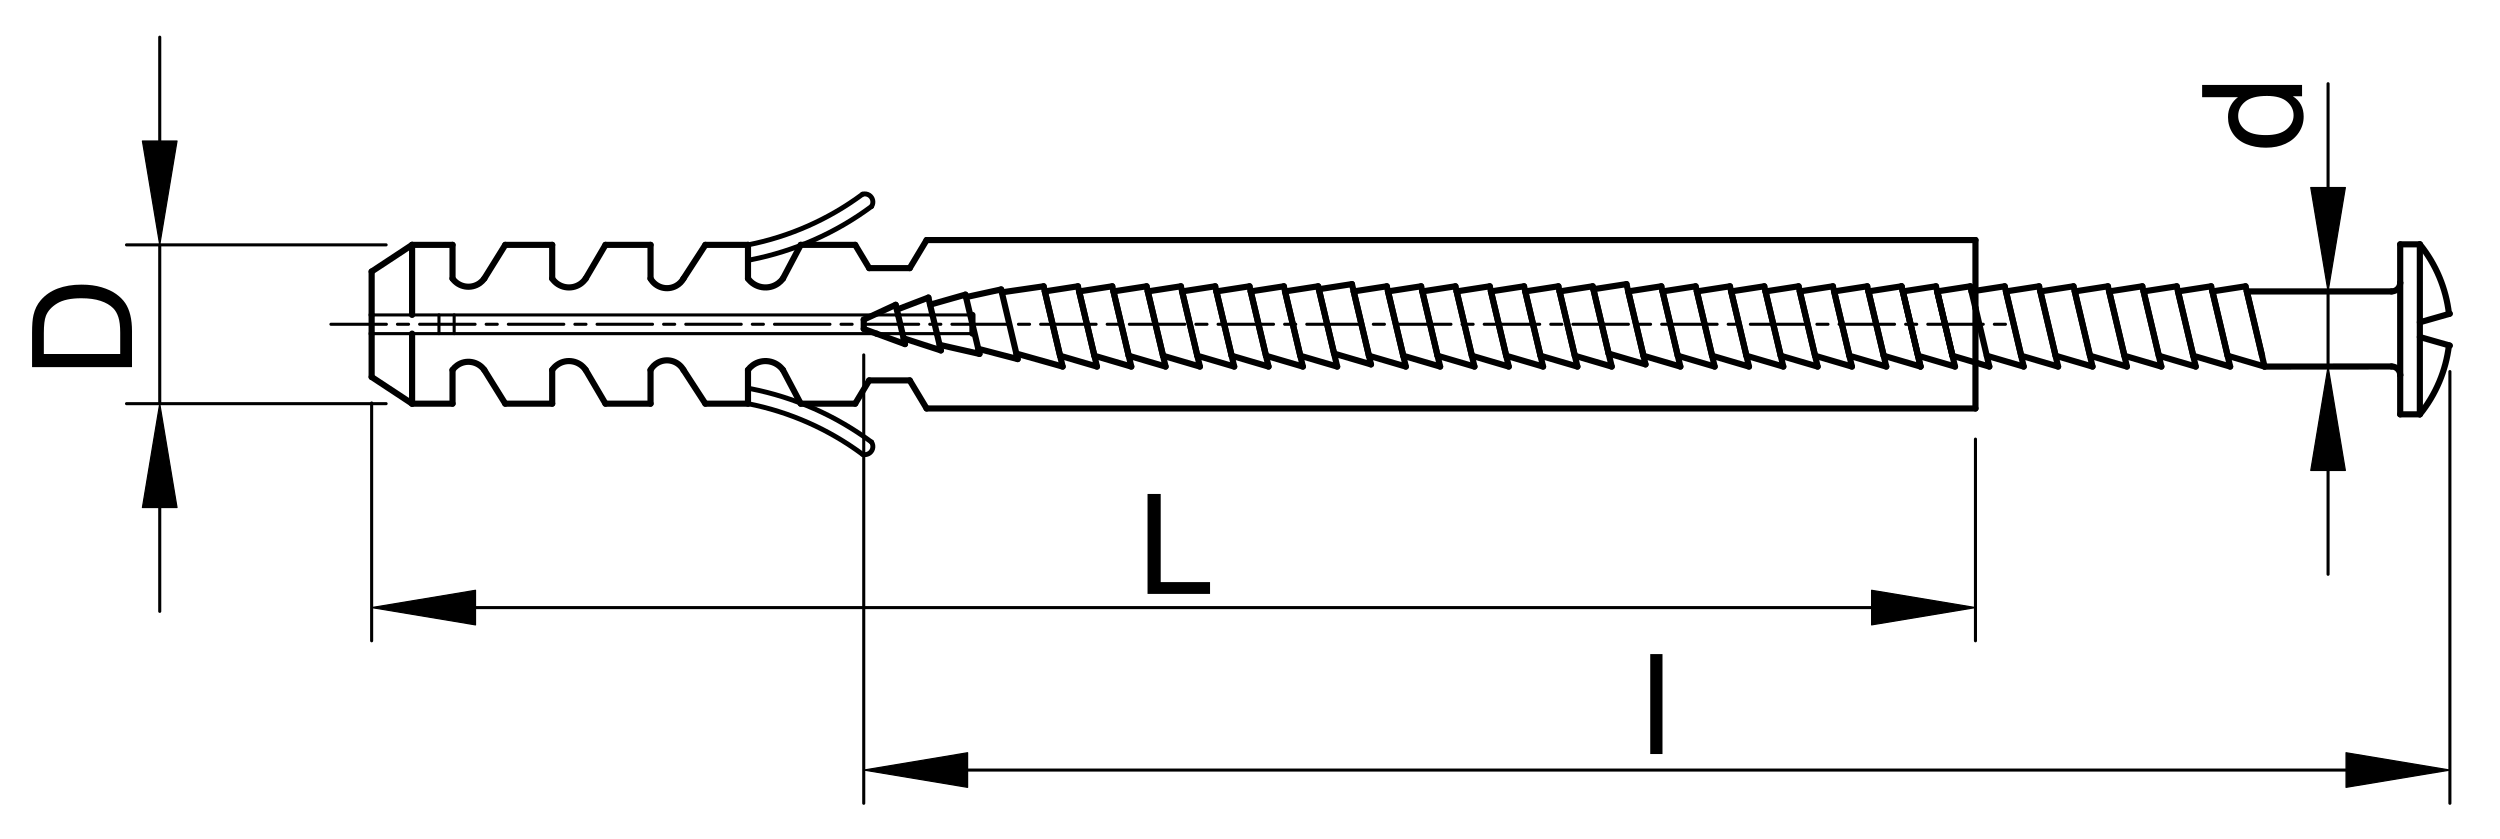 <?xml version="1.0" encoding="utf-8"?>
<!-- Generator: Adobe Illustrator 16.0.3, SVG Export Plug-In . SVG Version: 6.00 Build 0)  -->
<!DOCTYPE svg PUBLIC "-//W3C//DTD SVG 1.1//EN" "http://www.w3.org/Graphics/SVG/1.1/DTD/svg11.dtd">
<svg version="1.1" id="Réteg_1" xmlns="http://www.w3.org/2000/svg" xmlns:xlink="http://www.w3.org/1999/xlink" x="0px" y="0px"
	 width="405.789px" height="136.132px" viewBox="-99.21 0 405.789 136.132" enable-background="new -99.21 0 405.789 136.132"
	 xml:space="preserve">
<line fill="none" stroke="#000000" stroke-width="0.5" stroke-linecap="round" stroke-linejoin="round" stroke-miterlimit="500" x1="-36.536" y1="39.746" x2="-78.676" y2="39.746"/>
<line fill="none" stroke="#000000" stroke-width="0.5" stroke-linecap="round" stroke-linejoin="round" stroke-miterlimit="500" x1="-36.536" y1="65.52" x2="-78.676" y2="65.52"/>
<line fill="none" stroke="#000000" stroke-width="0.5" stroke-linecap="round" stroke-linejoin="round" stroke-miterlimit="500" x1="-73.282" y1="22.891" x2="-73.282" y2="6.034"/>
<line fill="none" stroke="#000000" stroke-width="0.5" stroke-linecap="round" stroke-linejoin="round" stroke-miterlimit="500" x1="-73.282" y1="82.379" x2="-73.282" y2="99.233"/>
<line fill="none" stroke="#000000" stroke-width="0.5" stroke-linecap="round" stroke-linejoin="round" stroke-miterlimit="500" x1="-73.282" y1="39.746" x2="-73.282" y2="65.52"/>
<polygon stroke="#000000" stroke-width="0.2" stroke-linecap="round" stroke-linejoin="round" stroke-miterlimit="500" points="
	-70.477,22.891 -76.093,22.891 -73.282,39.746 "/>
<polygon stroke="#000000" stroke-width="0.2" stroke-linecap="round" stroke-linejoin="round" stroke-miterlimit="500" points="
	-70.477,82.379 -76.093,82.379 -73.282,65.52 "/>
<g>
	<path d="M-77.784,59.596h-16.222v-5.582c0-1.26,0.076-2.223,0.232-2.885c0.214-0.927,0.602-1.72,1.161-2.376
		c0.725-0.855,1.646-1.494,2.773-1.92c1.125-0.421,2.409-0.634,3.856-0.634c1.23,0,2.323,0.142,3.275,0.431
		c0.952,0.288,1.74,0.654,2.362,1.104c0.624,0.449,1.115,0.942,1.474,1.478c0.357,0.534,0.63,1.179,0.812,1.935
		c0.185,0.754,0.277,1.622,0.277,2.602V59.596z M-79.698,57.461v-3.463c0-1.069-0.1-1.907-0.3-2.516
		c-0.196-0.609-0.479-1.095-0.841-1.455c-0.508-0.511-1.191-0.908-2.051-1.191c-0.86-0.285-1.902-0.424-3.127-0.424
		c-1.698,0-3,0.278-3.913,0.834c-0.911,0.558-1.522,1.235-1.831,2.031c-0.221,0.576-0.333,1.502-0.333,2.776v3.407H-79.698z"/>
</g>
<line fill="none" stroke="#000000" stroke-width="0.5" stroke-linecap="round" stroke-linejoin="round" stroke-miterlimit="500" x1="221.438" y1="71.275" x2="221.438" y2="104.011"/>
<line fill="none" stroke="#000000" stroke-width="0.5" stroke-linecap="round" stroke-linejoin="round" stroke-miterlimit="500" x1="-38.887" y1="65.406" x2="-38.887" y2="104.011"/>
<line fill="none" stroke="#000000" stroke-width="0.5" stroke-linecap="round" stroke-linejoin="round" stroke-miterlimit="500" x1="204.584" y1="98.619" x2="-22.028" y2="98.619"/>
<polygon stroke="#000000" stroke-width="0.2" stroke-linecap="round" stroke-linejoin="round" stroke-miterlimit="500" points="
	204.584,95.813 204.584,101.429 221.438,98.619 "/>
<polygon stroke="#000000" stroke-width="0.2" stroke-linecap="round" stroke-linejoin="round" stroke-miterlimit="500" points="
	-22.028,95.813 -22.028,101.429 -38.887,98.619 "/>
<g>
	<path d="M87.053,96.399V80.177h2.137v14.307h8.009v1.916H87.053z"/>
</g>
<line fill="none" stroke="#000000" stroke-width="0.5" stroke-linecap="round" stroke-linejoin="round" stroke-miterlimit="500" x1="298.446" y1="60.311" x2="298.446" y2="130.386"/>
<line fill="none" stroke="#000000" stroke-width="0.5" stroke-linecap="round" stroke-linejoin="round" stroke-miterlimit="500" x1="40.988" y1="57.607" x2="40.988" y2="130.386"/>
<line fill="none" stroke="#000000" stroke-width="0.5" stroke-linecap="round" stroke-linejoin="round" stroke-miterlimit="500" x1="281.59" y1="124.993" x2="57.845" y2="124.993"/>
<polygon stroke="#000000" stroke-width="0.2" stroke-linecap="round" stroke-linejoin="round" stroke-miterlimit="500" points="
	281.59,122.18 281.59,127.798 298.446,124.993 "/>
<polygon stroke="#000000" stroke-width="0.2" stroke-linecap="round" stroke-linejoin="round" stroke-miterlimit="500" points="
	57.845,122.18 57.845,127.798 40.988,124.993 "/>
<g>
	<path d="M168.651,122.391v-16.223h1.988v16.223H168.651z"/>
</g>
<line fill="none" stroke="#000000" stroke-width="0.5" stroke-linecap="round" stroke-linejoin="round" stroke-miterlimit="500" x1="269.703" y1="47.302" x2="284.065" y2="47.302"/>
<line fill="none" stroke="#000000" stroke-width="0.5" stroke-linecap="round" stroke-linejoin="round" stroke-miterlimit="500" x1="272.579" y1="59.501" x2="284.065" y2="59.501"/>
<line fill="none" stroke="#000000" stroke-width="0.5" stroke-linecap="round" stroke-linejoin="round" stroke-miterlimit="500" x1="278.672" y1="30.445" x2="278.672" y2="13.589"/>
<line fill="none" stroke="#000000" stroke-width="0.5" stroke-linecap="round" stroke-linejoin="round" stroke-miterlimit="500" x1="278.672" y1="76.358" x2="278.672" y2="93.216"/>
<g>
	<path d="M274.449,15.629h-1.484c1.166,0.747,1.746,1.84,1.746,3.288c0,0.936-0.254,1.799-0.776,2.584
		c-0.515,0.786-1.235,1.395-2.16,1.826c-0.927,0.431-1.991,0.646-3.189,0.646c-1.175,0-2.24-0.196-3.198-0.586
		c-0.952-0.391-1.686-0.974-2.192-1.755c-0.512-0.781-0.767-1.653-0.767-2.619c0-0.707,0.147-1.336,0.45-1.888
		c0.298-0.553,0.689-1.002,1.172-1.347h-5.821v-1.989h16.221V15.629L274.449,15.629z M268.583,21.929
		c1.504,0,2.63-0.317,3.377-0.956c0.743-0.636,1.114-1.388,1.114-2.255c0-0.874-0.354-1.616-1.069-2.228
		c-0.709-0.611-1.797-0.917-3.255-0.917c-1.609,0-2.79,0.311-3.542,0.934c-0.752,0.622-1.128,1.39-1.128,2.298
		c0,0.89,0.362,1.631,1.088,2.228C265.888,21.633,267.026,21.929,268.583,21.929z"/>
</g>
<line fill="none" stroke="#000000" stroke-width="0.5" stroke-linecap="round" stroke-linejoin="round" stroke-miterlimit="500" x1="278.672" y1="47.302" x2="278.672" y2="59.501"/>
<polygon stroke="#000000" stroke-width="0.2" stroke-linecap="round" stroke-linejoin="round" stroke-miterlimit="500" points="
	281.478,30.445 275.864,30.445 278.672,47.302 "/>
<polygon stroke="#000000" stroke-width="0.2" stroke-linecap="round" stroke-linejoin="round" stroke-miterlimit="500" points="
	281.478,76.358 275.864,76.358 278.672,59.501 "/>
<line fill="none" stroke="#000000" stroke-linecap="round" stroke-linejoin="round" stroke-miterlimit="500" x1="221.438" y1="38.964" x2="51.193" y2="38.964"/>
<line fill="none" stroke="#000000" stroke-width="0.5" stroke-linecap="round" stroke-linejoin="round" stroke-miterlimit="500" stroke-dasharray="9,1.8,1.8,1.8" x1="-45.496" y1="52.632" x2="227.237" y2="52.632"/>
<line fill="none" stroke="#000000" stroke-width="0.5" stroke-linecap="round" stroke-linejoin="round" stroke-miterlimit="500" x1="-32.321" y1="51.114" x2="58.631" y2="51.114"/>
<path fill="none" stroke="#000000" stroke-linecap="round" stroke-linejoin="round" stroke-miterlimit="500" d="M6.382,45.213
	c0.832,1.479,2.703,2.001,4.181,1.167c0.488-0.274,0.892-0.679,1.167-1.167"/>
<line fill="none" stroke="#000000" stroke-linecap="round" stroke-linejoin="round" stroke-miterlimit="500" x1="-38.887" y1="44.075" x2="-38.887" y2="51.114"/>
<line fill="none" stroke="#000000" stroke-width="0.5" stroke-linecap="round" stroke-linejoin="round" stroke-miterlimit="500" x1="-38.887" y1="51.114" x2="-32.321" y2="51.114"/>
<line fill="none" stroke="#000000" stroke-linecap="round" stroke-linejoin="round" stroke-miterlimit="500" x1="-32.321" y1="39.746" x2="-32.321" y2="51.114"/>
<path fill="none" stroke="#000000" stroke-linecap="round" stroke-linejoin="round" stroke-miterlimit="500" d="M-9.581,45.213
	c1.018,1.503,3.058,1.895,4.563,0.879c0.343-0.235,0.641-0.533,0.877-0.879"/>
<path fill="none" stroke="#000000" stroke-linecap="round" stroke-linejoin="round" stroke-miterlimit="500" d="M-25.758,45.213
	c1.018,1.425,2.996,1.755,4.423,0.737c0.283-0.203,0.529-0.452,0.734-0.737"/>
<line fill="none" stroke="#000000" stroke-linecap="round" stroke-linejoin="round" stroke-miterlimit="500" x1="-9.581" y1="39.746" x2="-9.581" y2="45.213"/>
<line fill="none" stroke="#000000" stroke-linecap="round" stroke-linejoin="round" stroke-miterlimit="500" x1="-25.758" y1="39.746" x2="-25.758" y2="45.213"/>
<line fill="none" stroke="#000000" stroke-linecap="round" stroke-linejoin="round" stroke-miterlimit="500" x1="-32.321" y1="39.746" x2="-38.887" y2="44.075"/>
<line fill="none" stroke="#000000" stroke-linecap="round" stroke-linejoin="round" stroke-miterlimit="500" x1="-25.758" y1="39.746" x2="-32.321" y2="39.746"/>
<line fill="none" stroke="#000000" stroke-linecap="round" stroke-linejoin="round" stroke-miterlimit="500" x1="-17.2" y1="39.746" x2="-20.601" y2="45.213"/>
<line fill="none" stroke="#000000" stroke-linecap="round" stroke-linejoin="round" stroke-miterlimit="500" x1="-9.581" y1="39.746" x2="-17.2" y2="39.746"/>
<line fill="none" stroke="#000000" stroke-linecap="round" stroke-linejoin="round" stroke-miterlimit="500" x1="-0.931" y1="39.746" x2="-4.142" y2="45.213"/>
<line fill="none" stroke="#000000" stroke-linecap="round" stroke-linejoin="round" stroke-miterlimit="500" x1="6.382" y1="39.746" x2="6.382" y2="45.213"/>
<line fill="none" stroke="#000000" stroke-linecap="round" stroke-linejoin="round" stroke-miterlimit="500" x1="6.382" y1="39.746" x2="-0.931" y2="39.746"/>
<path fill="none" stroke="#000000" stroke-width="0.8" stroke-linecap="round" stroke-linejoin="round" stroke-miterlimit="500" d="
	M22.674,42.162c7.089-1.397,13.779-4.355,19.585-8.66"/>
<path fill="none" stroke="#000000" stroke-width="0.8" stroke-linecap="round" stroke-linejoin="round" stroke-miterlimit="500" d="
	M22.201,39.746c6.73-1.326,13.082-4.135,18.59-8.22"/>
<path fill="none" stroke="#000000" stroke-linecap="round" stroke-linejoin="round" stroke-miterlimit="500" d="M22.201,45.213
	c1.142,1.569,3.345,1.912,4.911,0.768c0.296-0.214,0.552-0.474,0.766-0.768"/>
<line fill="none" stroke="#000000" stroke-linecap="round" stroke-linejoin="round" stroke-miterlimit="500" x1="15.282" y1="39.746" x2="11.729" y2="45.213"/>
<line fill="none" stroke="#000000" stroke-linecap="round" stroke-linejoin="round" stroke-miterlimit="500" x1="22.201" y1="39.746" x2="22.201" y2="45.213"/>
<line fill="none" stroke="#000000" stroke-linecap="round" stroke-linejoin="round" stroke-miterlimit="500" x1="22.201" y1="39.746" x2="15.282" y2="39.746"/>
<line fill="none" stroke="#000000" stroke-linecap="round" stroke-linejoin="round" stroke-miterlimit="500" x1="30.762" y1="39.746" x2="27.877" y2="45.213"/>
<line fill="none" stroke="#000000" stroke-linecap="round" stroke-linejoin="round" stroke-miterlimit="500" x1="39.602" y1="39.746" x2="30.762" y2="39.746"/>
<line fill="none" stroke="#000000" stroke-linecap="round" stroke-linejoin="round" stroke-miterlimit="500" x1="41.87" y1="43.521" x2="39.602" y2="39.746"/>
<line fill="none" stroke="#000000" stroke-linecap="round" stroke-linejoin="round" stroke-miterlimit="500" x1="48.458" y1="43.521" x2="41.87" y2="43.521"/>
<line fill="none" stroke="#000000" stroke-linecap="round" stroke-linejoin="round" stroke-miterlimit="500" x1="51.193" y1="38.964" x2="48.458" y2="43.521"/>
<line fill="none" stroke="#000000" stroke-linecap="round" stroke-linejoin="round" stroke-miterlimit="500" x1="221.438" y1="52.632" x2="221.438" y2="38.964"/>
<line fill="none" stroke="#000000" stroke-width="0.5" stroke-linecap="round" stroke-linejoin="round" stroke-miterlimit="500" x1="-32.321" y1="54.153" x2="58.631" y2="54.153"/>
<line fill="none" stroke="#000000" stroke-linecap="round" stroke-linejoin="round" stroke-miterlimit="500" x1="-17.2" y1="65.52" x2="-20.601" y2="60.052"/>
<line fill="none" stroke="#000000" stroke-linecap="round" stroke-linejoin="round" stroke-miterlimit="500" x1="-25.758" y1="65.52" x2="-32.321" y2="65.52"/>
<line fill="none" stroke="#000000" stroke-linecap="round" stroke-linejoin="round" stroke-miterlimit="500" x1="-32.321" y1="65.52" x2="-38.887" y2="61.191"/>
<line fill="none" stroke="#000000" stroke-linecap="round" stroke-linejoin="round" stroke-miterlimit="500" x1="-25.758" y1="65.52" x2="-25.758" y2="60.052"/>
<path fill="none" stroke="#000000" stroke-linecap="round" stroke-linejoin="round" stroke-miterlimit="500" d="M-20.601,60.052
	c-1.018-1.424-2.997-1.754-4.418-0.737c-0.288,0.204-0.533,0.452-0.738,0.737"/>
<line fill="none" stroke="#000000" stroke-width="0.5" stroke-linecap="round" stroke-linejoin="round" stroke-miterlimit="500" x1="-27.959" y1="54.153" x2="-27.959" y2="51.114"/>
<line fill="none" stroke="#000000" stroke-width="0.5" stroke-linecap="round" stroke-linejoin="round" stroke-miterlimit="500" x1="-25.493" y1="54.153" x2="-25.493" y2="51.114"/>
<line fill="none" stroke="#000000" stroke-linecap="round" stroke-linejoin="round" stroke-miterlimit="500" x1="-32.321" y1="65.52" x2="-32.321" y2="54.153"/>
<line fill="none" stroke="#000000" stroke-width="0.5" stroke-linecap="round" stroke-linejoin="round" stroke-miterlimit="500" x1="-38.887" y1="54.153" x2="-32.321" y2="54.153"/>
<line fill="none" stroke="#000000" stroke-linecap="round" stroke-linejoin="round" stroke-miterlimit="500" x1="-38.887" y1="61.191" x2="-38.887" y2="54.153"/>
<line fill="none" stroke="#000000" stroke-linecap="round" stroke-linejoin="round" stroke-miterlimit="500" x1="221.438" y1="66.301" x2="51.193" y2="66.301"/>
<line fill="none" stroke="#000000" stroke-linecap="round" stroke-linejoin="round" stroke-miterlimit="500" x1="22.201" y1="65.52" x2="15.282" y2="65.52"/>
<line fill="none" stroke="#000000" stroke-linecap="round" stroke-linejoin="round" stroke-miterlimit="500" x1="15.282" y1="65.52" x2="11.729" y2="60.052"/>
<line fill="none" stroke="#000000" stroke-linecap="round" stroke-linejoin="round" stroke-miterlimit="500" x1="6.382" y1="65.52" x2="-0.931" y2="65.52"/>
<line fill="none" stroke="#000000" stroke-linecap="round" stroke-linejoin="round" stroke-miterlimit="500" x1="6.382" y1="65.52" x2="6.382" y2="60.052"/>
<line fill="none" stroke="#000000" stroke-linecap="round" stroke-linejoin="round" stroke-miterlimit="500" x1="-0.931" y1="65.52" x2="-4.142" y2="60.052"/>
<line fill="none" stroke="#000000" stroke-linecap="round" stroke-linejoin="round" stroke-miterlimit="500" x1="-9.581" y1="65.52" x2="-17.2" y2="65.52"/>
<line fill="none" stroke="#000000" stroke-linecap="round" stroke-linejoin="round" stroke-miterlimit="500" x1="-9.581" y1="65.52" x2="-9.581" y2="60.052"/>
<path fill="none" stroke="#000000" stroke-linecap="round" stroke-linejoin="round" stroke-miterlimit="500" d="M-4.142,60.052
	c-1.017-1.504-3.061-1.896-4.562-0.878c-0.349,0.233-0.646,0.531-0.878,0.878"/>
<path fill="none" stroke="#000000" stroke-linecap="round" stroke-linejoin="round" stroke-miterlimit="500" d="M11.729,60.052
	c-0.832-1.478-2.703-2-4.181-1.169c-0.489,0.275-0.892,0.682-1.167,1.169"/>
<line fill="none" stroke="#000000" stroke-linecap="round" stroke-linejoin="round" stroke-miterlimit="500" x1="51.193" y1="66.301" x2="48.458" y2="61.746"/>
<line fill="none" stroke="#000000" stroke-linecap="round" stroke-linejoin="round" stroke-miterlimit="500" x1="48.458" y1="61.746" x2="41.87" y2="61.746"/>
<line fill="none" stroke="#000000" stroke-linecap="round" stroke-linejoin="round" stroke-miterlimit="500" x1="41.87" y1="61.746" x2="39.602" y2="65.52"/>
<line fill="none" stroke="#000000" stroke-linecap="round" stroke-linejoin="round" stroke-miterlimit="500" x1="39.602" y1="65.52" x2="30.762" y2="65.52"/>
<line fill="none" stroke="#000000" stroke-linecap="round" stroke-linejoin="round" stroke-miterlimit="500" x1="30.762" y1="65.52" x2="27.877" y2="60.052"/>
<line fill="none" stroke="#000000" stroke-linecap="round" stroke-linejoin="round" stroke-miterlimit="500" x1="22.201" y1="65.52" x2="22.201" y2="60.052"/>
<path fill="none" stroke="#000000" stroke-linecap="round" stroke-linejoin="round" stroke-miterlimit="500" d="M27.877,60.052
	c-1.142-1.568-3.341-1.914-4.911-0.767c-0.292,0.214-0.554,0.473-0.766,0.767"/>
<path fill="none" stroke="#000000" stroke-width="0.8" stroke-linecap="round" stroke-linejoin="round" stroke-miterlimit="500" d="
	M40.791,73.742c-5.509-4.087-11.86-6.896-18.59-8.22"/>
<path fill="none" stroke="#000000" stroke-width="0.8" stroke-linecap="round" stroke-linejoin="round" stroke-miterlimit="500" d="
	M42.259,71.763c-5.806-4.308-12.496-7.265-19.585-8.662"/>
<line fill="none" stroke="#000000" stroke-linecap="round" stroke-linejoin="round" stroke-miterlimit="500" x1="221.438" y1="52.632" x2="221.438" y2="66.301"/>
<line fill="none" stroke="#000000" stroke-linecap="round" stroke-linejoin="round" stroke-miterlimit="500" x1="268.363" y1="59.501" x2="288.977" y2="59.483"/>
<line fill="none" stroke="#000000" stroke-linecap="round" stroke-linejoin="round" stroke-miterlimit="500" x1="265.49" y1="47.302" x2="288.977" y2="47.302"/>
<line fill="none" stroke="#000000" stroke-linecap="round" stroke-linejoin="round" stroke-miterlimit="500" x1="267.964" y1="57.741" x2="265.49" y2="47.302"/>
<line fill="none" stroke="#000000" stroke-linecap="round" stroke-linejoin="round" stroke-miterlimit="500" x1="262.376" y1="57.741" x2="259.905" y2="47.302"/>
<line fill="none" stroke="#000000" stroke-linecap="round" stroke-linejoin="round" stroke-miterlimit="500" x1="259.905" y1="47.302" x2="265.276" y2="46.469"/>
<line fill="none" stroke="#000000" stroke-linecap="round" stroke-linejoin="round" stroke-miterlimit="500" x1="268.363" y1="59.501" x2="262.376" y2="57.741"/>
<line fill="none" stroke="#000000" stroke-linecap="round" stroke-linejoin="round" stroke-miterlimit="500" x1="268.363" y1="59.501" x2="265.276" y2="46.469"/>
<line fill="none" stroke="#000000" stroke-linecap="round" stroke-linejoin="round" stroke-miterlimit="500" x1="256.792" y1="57.741" x2="254.321" y2="47.302"/>
<line fill="none" stroke="#000000" stroke-linecap="round" stroke-linejoin="round" stroke-miterlimit="500" x1="254.321" y1="47.302" x2="259.691" y2="46.469"/>
<line fill="none" stroke="#000000" stroke-linecap="round" stroke-linejoin="round" stroke-miterlimit="500" x1="262.78" y1="59.501" x2="256.792" y2="57.741"/>
<line fill="none" stroke="#000000" stroke-linecap="round" stroke-linejoin="round" stroke-miterlimit="500" x1="262.78" y1="59.501" x2="259.691" y2="46.469"/>
<line fill="none" stroke="#000000" stroke-linecap="round" stroke-linejoin="round" stroke-miterlimit="500" x1="251.208" y1="57.741" x2="248.731" y2="47.302"/>
<line fill="none" stroke="#000000" stroke-linecap="round" stroke-linejoin="round" stroke-miterlimit="500" x1="248.731" y1="47.302" x2="254.106" y2="46.469"/>
<line fill="none" stroke="#000000" stroke-linecap="round" stroke-linejoin="round" stroke-miterlimit="500" x1="257.197" y1="59.501" x2="251.208" y2="57.741"/>
<line fill="none" stroke="#000000" stroke-linecap="round" stroke-linejoin="round" stroke-miterlimit="500" x1="257.197" y1="59.501" x2="254.106" y2="46.469"/>
<line fill="none" stroke="#000000" stroke-linecap="round" stroke-linejoin="round" stroke-miterlimit="500" x1="245.623" y1="57.741" x2="243.148" y2="47.302"/>
<line fill="none" stroke="#000000" stroke-linecap="round" stroke-linejoin="round" stroke-miterlimit="500" x1="243.148" y1="47.302" x2="248.522" y2="46.469"/>
<line fill="none" stroke="#000000" stroke-linecap="round" stroke-linejoin="round" stroke-miterlimit="500" x1="251.612" y1="59.501" x2="245.623" y2="57.741"/>
<line fill="none" stroke="#000000" stroke-linecap="round" stroke-linejoin="round" stroke-miterlimit="500" x1="251.612" y1="59.501" x2="248.522" y2="46.469"/>
<line fill="none" stroke="#000000" stroke-linecap="round" stroke-linejoin="round" stroke-miterlimit="500" x1="240.04" y1="57.741" x2="237.564" y2="47.302"/>
<line fill="none" stroke="#000000" stroke-linecap="round" stroke-linejoin="round" stroke-miterlimit="500" x1="237.564" y1="47.302" x2="242.937" y2="46.469"/>
<line fill="none" stroke="#000000" stroke-linecap="round" stroke-linejoin="round" stroke-miterlimit="500" x1="246.022" y1="59.501" x2="240.04" y2="57.741"/>
<line fill="none" stroke="#000000" stroke-linecap="round" stroke-linejoin="round" stroke-miterlimit="500" x1="246.022" y1="59.501" x2="242.937" y2="46.469"/>
<line fill="none" stroke="#000000" stroke-linecap="round" stroke-linejoin="round" stroke-miterlimit="500" x1="234.452" y1="57.741" x2="231.98" y2="47.302"/>
<line fill="none" stroke="#000000" stroke-linecap="round" stroke-linejoin="round" stroke-miterlimit="500" x1="231.98" y1="47.302" x2="237.35" y2="46.469"/>
<line fill="none" stroke="#000000" stroke-linecap="round" stroke-linejoin="round" stroke-miterlimit="500" x1="240.439" y1="59.501" x2="234.452" y2="57.741"/>
<line fill="none" stroke="#000000" stroke-linecap="round" stroke-linejoin="round" stroke-miterlimit="500" x1="240.439" y1="59.501" x2="237.35" y2="46.469"/>
<line fill="none" stroke="#000000" stroke-linecap="round" stroke-linejoin="round" stroke-miterlimit="500" x1="228.867" y1="57.741" x2="226.395" y2="47.302"/>
<line fill="none" stroke="#000000" stroke-linecap="round" stroke-linejoin="round" stroke-miterlimit="500" x1="226.395" y1="47.302" x2="231.766" y2="46.469"/>
<line fill="none" stroke="#000000" stroke-linecap="round" stroke-linejoin="round" stroke-miterlimit="500" x1="234.854" y1="59.501" x2="228.867" y2="57.741"/>
<line fill="none" stroke="#000000" stroke-linecap="round" stroke-linejoin="round" stroke-miterlimit="500" x1="234.854" y1="59.501" x2="231.766" y2="46.469"/>
<line fill="none" stroke="#000000" stroke-linecap="round" stroke-linejoin="round" stroke-miterlimit="500" x1="221.438" y1="50.008" x2="220.596" y2="46.469"/>
<line fill="none" stroke="#000000" stroke-linecap="round" stroke-linejoin="round" stroke-miterlimit="500" x1="221.438" y1="47.203" x2="226.181" y2="46.469"/>
<line fill="none" stroke="#000000" stroke-linecap="round" stroke-linejoin="round" stroke-miterlimit="500" x1="229.271" y1="59.501" x2="223.282" y2="57.741"/>
<line fill="none" stroke="#000000" stroke-linecap="round" stroke-linejoin="round" stroke-miterlimit="500" x1="229.271" y1="59.501" x2="226.181" y2="46.469"/>
<line fill="none" stroke="#000000" stroke-linecap="round" stroke-linejoin="round" stroke-miterlimit="500" x1="215.223" y1="47.302" x2="220.596" y2="46.469"/>
<line fill="none" stroke="#000000" stroke-linecap="round" stroke-linejoin="round" stroke-miterlimit="500" x1="223.687" y1="59.501" x2="217.713" y2="57.746"/>
<line fill="none" stroke="#000000" stroke-linecap="round" stroke-linejoin="round" stroke-miterlimit="500" x1="223.687" y1="59.501" x2="221.438" y2="49.963"/>
<line fill="none" stroke="#000000" stroke-linecap="round" stroke-linejoin="round" stroke-miterlimit="500" x1="290.379" y1="45.896" x2="290.379" y2="60.886"/>
<line fill="none" stroke="#000000" stroke-linecap="round" stroke-linejoin="round" stroke-miterlimit="500" x1="290.379" y1="60.886" x2="290.379" y2="67.254"/>
<path fill="none" stroke="#000000" stroke-linecap="round" stroke-linejoin="round" stroke-miterlimit="500" d="M290.379,60.886
	c0-0.772-0.628-1.403-1.402-1.403l0,0"/>
<line fill="none" stroke="#000000" stroke-linecap="round" stroke-linejoin="round" stroke-miterlimit="500" x1="290.379" y1="39.661" x2="290.379" y2="45.896"/>
<path fill="none" stroke="#000000" stroke-linecap="round" stroke-linejoin="round" stroke-miterlimit="500" d="M288.977,47.302
	c0.774,0,1.402-0.629,1.402-1.405"/>
<path fill="none" stroke="#000000" stroke-linecap="round" stroke-linejoin="round" stroke-miterlimit="500" d="M293.567,67.254
	c2.596-3.214,4.236-7.099,4.725-11.2"/>
<path fill="none" stroke="#000000" stroke-linecap="round" stroke-linejoin="round" stroke-miterlimit="500" d="M298.299,50.957
	c-0.473-4.138-2.113-8.056-4.732-11.296"/>
<line fill="none" stroke="#000000" stroke-linecap="round" stroke-linejoin="round" stroke-miterlimit="500" x1="293.567" y1="54.702" x2="298.446" y2="56.096"/>
<line fill="none" stroke="#000000" stroke-linecap="round" stroke-linejoin="round" stroke-miterlimit="500" x1="293.567" y1="52.311" x2="298.446" y2="50.918"/>
<line fill="none" stroke="#000000" stroke-linecap="round" stroke-linejoin="round" stroke-miterlimit="500" x1="293.567" y1="39.661" x2="293.567" y2="67.254"/>
<line fill="none" stroke="#000000" stroke-linecap="round" stroke-linejoin="round" stroke-miterlimit="500" x1="293.567" y1="67.254" x2="290.379" y2="67.254"/>
<line fill="none" stroke="#000000" stroke-linecap="round" stroke-linejoin="round" stroke-miterlimit="500" x1="290.379" y1="39.661" x2="293.567" y2="39.661"/>
<line fill="none" stroke="#000000" stroke-linecap="round" stroke-linejoin="round" stroke-miterlimit="500" x1="217.713" y1="57.741" x2="215.237" y2="47.302"/>
<line fill="none" stroke="#000000" stroke-linecap="round" stroke-linejoin="round" stroke-miterlimit="500" x1="212.128" y1="57.741" x2="209.652" y2="47.302"/>
<line fill="none" stroke="#000000" stroke-linecap="round" stroke-linejoin="round" stroke-miterlimit="500" x1="218.118" y1="59.501" x2="215.027" y2="46.469"/>
<line fill="none" stroke="#000000" stroke-linecap="round" stroke-linejoin="round" stroke-miterlimit="500" x1="212.528" y1="59.501" x2="209.439" y2="46.469"/>
<line fill="none" stroke="#000000" stroke-linecap="round" stroke-linejoin="round" stroke-miterlimit="500" x1="65.971" y1="58.285" x2="63.289" y2="46.982"/>
<line fill="none" stroke="#000000" stroke-linecap="round" stroke-linejoin="round" stroke-miterlimit="500" x1="73.274" y1="59.501" x2="70.185" y2="46.469"/>
<line fill="none" stroke="#000000" stroke-linecap="round" stroke-linejoin="round" stroke-miterlimit="500" x1="52.145" y1="51.114" x2="51.48" y2="48.302"/>
<line fill="none" stroke="#000000" stroke-linecap="round" stroke-linejoin="round" stroke-miterlimit="500" x1="47.283" y1="54.153" x2="46.562" y2="51.114"/>
<line fill="none" stroke="#000000" stroke-linecap="round" stroke-linejoin="round" stroke-miterlimit="500" x1="63.405" y1="47.453" x2="70.185" y2="46.469"/>
<line fill="none" stroke="#000000" stroke-linecap="round" stroke-linejoin="round" stroke-miterlimit="500" x1="57.591" y1="48.226" x2="63.289" y2="46.982"/>
<line fill="none" stroke="#000000" stroke-linecap="round" stroke-linejoin="round" stroke-miterlimit="500" x1="51.77" y1="49.452" x2="57.492" y2="47.823"/>
<line fill="none" stroke="#000000" stroke-linecap="round" stroke-linejoin="round" stroke-miterlimit="500" x1="46.37" y1="50.256" x2="51.48" y2="48.302"/>
<line fill="none" stroke="#000000" stroke-linecap="round" stroke-linejoin="round" stroke-miterlimit="500" x1="40.988" y1="51.874" x2="46.171" y2="49.475"/>
<line fill="none" stroke="#000000" stroke-linecap="round" stroke-linejoin="round" stroke-miterlimit="500" x1="209.652" y1="47.302" x2="215.027" y2="46.469"/>
<line fill="none" stroke="#000000" stroke-linecap="round" stroke-linejoin="round" stroke-miterlimit="500" x1="73.274" y1="59.501" x2="65.757" y2="57.387"/>
<line fill="none" stroke="#000000" stroke-linecap="round" stroke-linejoin="round" stroke-miterlimit="500" x1="65.971" y1="58.285" x2="59.578" y2="56.617"/>
<line fill="none" stroke="#000000" stroke-linecap="round" stroke-linejoin="round" stroke-miterlimit="500" x1="59.773" y1="57.444" x2="53.315" y2="55.976"/>
<line fill="none" stroke="#000000" stroke-linecap="round" stroke-linejoin="round" stroke-miterlimit="500" x1="53.512" y1="56.878" x2="47.461" y2="54.912"/>
<line fill="none" stroke="#000000" stroke-linecap="round" stroke-linejoin="round" stroke-miterlimit="500" x1="47.685" y1="55.853" x2="43.054" y2="54.153"/>
<line fill="none" stroke="#000000" stroke-linecap="round" stroke-linejoin="round" stroke-miterlimit="500" x1="218.118" y1="59.501" x2="212.128" y2="57.741"/>
<line fill="none" stroke="#000000" stroke-linecap="round" stroke-linejoin="round" stroke-miterlimit="500" x1="221.438" y1="47.203" x2="220.797" y2="47.303"/>
<line fill="none" stroke="#000000" stroke-linecap="round" stroke-linejoin="round" stroke-miterlimit="500" x1="212.528" y1="59.501" x2="209.439" y2="46.469"/>
<line fill="none" stroke="#000000" stroke-linecap="round" stroke-linejoin="round" stroke-miterlimit="500" x1="212.528" y1="59.501" x2="206.545" y2="57.741"/>
<line fill="none" stroke="#000000" stroke-linecap="round" stroke-linejoin="round" stroke-miterlimit="500" x1="204.068" y1="47.302" x2="209.439" y2="46.469"/>
<line fill="none" stroke="#000000" stroke-linecap="round" stroke-linejoin="round" stroke-miterlimit="500" x1="201.387" y1="59.501" x2="195.401" y2="57.741"/>
<line fill="none" stroke="#000000" stroke-linecap="round" stroke-linejoin="round" stroke-miterlimit="500" x1="201.387" y1="59.501" x2="198.299" y2="46.469"/>
<line fill="none" stroke="#000000" stroke-linecap="round" stroke-linejoin="round" stroke-miterlimit="500" x1="192.927" y1="47.302" x2="198.299" y2="46.469"/>
<line fill="none" stroke="#000000" stroke-linecap="round" stroke-linejoin="round" stroke-miterlimit="500" x1="195.819" y1="59.501" x2="189.83" y2="57.741"/>
<line fill="none" stroke="#000000" stroke-linecap="round" stroke-linejoin="round" stroke-miterlimit="500" x1="195.819" y1="59.501" x2="192.727" y2="46.469"/>
<line fill="none" stroke="#000000" stroke-linecap="round" stroke-linejoin="round" stroke-miterlimit="500" x1="187.358" y1="47.302" x2="192.727" y2="46.469"/>
<line fill="none" stroke="#000000" stroke-linecap="round" stroke-linejoin="round" stroke-miterlimit="500" x1="179.107" y1="59.501" x2="173.119" y2="57.741"/>
<line fill="none" stroke="#000000" stroke-linecap="round" stroke-linejoin="round" stroke-miterlimit="500" x1="179.107" y1="59.501" x2="176.017" y2="46.469"/>
<line fill="none" stroke="#000000" stroke-linecap="round" stroke-linejoin="round" stroke-miterlimit="500" x1="170.648" y1="47.302" x2="176.017" y2="46.469"/>
<line fill="none" stroke="#000000" stroke-linecap="round" stroke-linejoin="round" stroke-miterlimit="500" x1="184.678" y1="59.501" x2="178.689" y2="57.741"/>
<line fill="none" stroke="#000000" stroke-linecap="round" stroke-linejoin="round" stroke-miterlimit="500" x1="184.678" y1="59.501" x2="181.587" y2="46.469"/>
<line fill="none" stroke="#000000" stroke-linecap="round" stroke-linejoin="round" stroke-miterlimit="500" x1="176.218" y1="47.302" x2="181.587" y2="46.469"/>
<line fill="none" stroke="#000000" stroke-linecap="round" stroke-linejoin="round" stroke-miterlimit="500" x1="190.248" y1="59.501" x2="184.259" y2="57.741"/>
<line fill="none" stroke="#000000" stroke-linecap="round" stroke-linejoin="round" stroke-miterlimit="500" x1="190.248" y1="59.501" x2="187.158" y2="46.469"/>
<line fill="none" stroke="#000000" stroke-linecap="round" stroke-linejoin="round" stroke-miterlimit="500" x1="181.787" y1="47.302" x2="187.158" y2="46.469"/>
<line fill="none" stroke="#000000" stroke-linecap="round" stroke-linejoin="round" stroke-miterlimit="500" x1="173.539" y1="59.501" x2="167.548" y2="57.741"/>
<line fill="none" stroke="#000000" stroke-linecap="round" stroke-linejoin="round" stroke-miterlimit="500" x1="173.539" y1="59.501" x2="170.447" y2="46.469"/>
<line fill="none" stroke="#000000" stroke-linecap="round" stroke-linejoin="round" stroke-miterlimit="500" x1="165.078" y1="47.302" x2="170.447" y2="46.469"/>
<line fill="none" stroke="#000000" stroke-linecap="round" stroke-linejoin="round" stroke-miterlimit="500" x1="167.883" y1="59.148" x2="161.896" y2="57.389"/>
<line fill="none" stroke="#000000" stroke-linecap="round" stroke-linejoin="round" stroke-miterlimit="500" x1="167.883" y1="59.148" x2="164.793" y2="46.115"/>
<line fill="none" stroke="#000000" stroke-linecap="round" stroke-linejoin="round" stroke-miterlimit="500" x1="159.422" y1="46.948" x2="164.793" y2="46.115"/>
<line fill="none" stroke="#000000" stroke-linecap="round" stroke-linejoin="round" stroke-miterlimit="500" x1="206.959" y1="59.501" x2="200.975" y2="57.741"/>
<line fill="none" stroke="#000000" stroke-linecap="round" stroke-linejoin="round" stroke-miterlimit="500" x1="206.959" y1="59.501" x2="203.869" y2="46.469"/>
<line fill="none" stroke="#000000" stroke-linecap="round" stroke-linejoin="round" stroke-miterlimit="500" x1="198.499" y1="47.302" x2="203.869" y2="46.469"/>
<line fill="none" stroke="#000000" stroke-linecap="round" stroke-linejoin="round" stroke-miterlimit="500" x1="162.398" y1="59.501" x2="156.409" y2="57.741"/>
<line fill="none" stroke="#000000" stroke-linecap="round" stroke-linejoin="round" stroke-miterlimit="500" x1="162.398" y1="59.501" x2="159.308" y2="46.469"/>
<line fill="none" stroke="#000000" stroke-linecap="round" stroke-linejoin="round" stroke-miterlimit="500" x1="153.933" y1="47.302" x2="159.308" y2="46.469"/>
<line fill="none" stroke="#000000" stroke-linecap="round" stroke-linejoin="round" stroke-miterlimit="500" x1="156.827" y1="59.501" x2="150.839" y2="57.741"/>
<line fill="none" stroke="#000000" stroke-linecap="round" stroke-linejoin="round" stroke-miterlimit="500" x1="156.827" y1="59.501" x2="153.739" y2="46.469"/>
<line fill="none" stroke="#000000" stroke-linecap="round" stroke-linejoin="round" stroke-miterlimit="500" x1="148.363" y1="47.302" x2="153.739" y2="46.469"/>
<line fill="none" stroke="#000000" stroke-linecap="round" stroke-linejoin="round" stroke-miterlimit="500" x1="151.257" y1="59.501" x2="145.268" y2="57.741"/>
<line fill="none" stroke="#000000" stroke-linecap="round" stroke-linejoin="round" stroke-miterlimit="500" x1="151.257" y1="59.501" x2="148.167" y2="46.469"/>
<line fill="none" stroke="#000000" stroke-linecap="round" stroke-linejoin="round" stroke-miterlimit="500" x1="142.793" y1="47.302" x2="148.167" y2="46.469"/>
<line fill="none" stroke="#000000" stroke-linecap="round" stroke-linejoin="round" stroke-miterlimit="500" x1="145.687" y1="59.501" x2="139.699" y2="57.741"/>
<line fill="none" stroke="#000000" stroke-linecap="round" stroke-linejoin="round" stroke-miterlimit="500" x1="145.687" y1="59.501" x2="142.599" y2="46.469"/>
<line fill="none" stroke="#000000" stroke-linecap="round" stroke-linejoin="round" stroke-miterlimit="500" x1="137.223" y1="47.302" x2="142.599" y2="46.469"/>
<line fill="none" stroke="#000000" stroke-linecap="round" stroke-linejoin="round" stroke-miterlimit="500" x1="140.117" y1="59.501" x2="134.127" y2="57.741"/>
<line fill="none" stroke="#000000" stroke-linecap="round" stroke-linejoin="round" stroke-miterlimit="500" x1="140.117" y1="59.501" x2="137.027" y2="46.469"/>
<line fill="none" stroke="#000000" stroke-linecap="round" stroke-linejoin="round" stroke-miterlimit="500" x1="131.653" y1="47.302" x2="137.027" y2="46.469"/>
<line fill="none" stroke="#000000" stroke-linecap="round" stroke-linejoin="round" stroke-miterlimit="500" x1="134.547" y1="59.501" x2="128.559" y2="57.741"/>
<line fill="none" stroke="#000000" stroke-linecap="round" stroke-linejoin="round" stroke-miterlimit="500" x1="134.547" y1="59.501" x2="131.458" y2="46.469"/>
<line fill="none" stroke="#000000" stroke-linecap="round" stroke-linejoin="round" stroke-miterlimit="500" x1="126.083" y1="47.302" x2="131.458" y2="46.469"/>
<line fill="none" stroke="#000000" stroke-linecap="round" stroke-linejoin="round" stroke-miterlimit="500" x1="128.977" y1="59.501" x2="122.987" y2="57.741"/>
<line fill="none" stroke="#000000" stroke-linecap="round" stroke-linejoin="round" stroke-miterlimit="500" x1="128.977" y1="59.501" x2="125.887" y2="46.469"/>
<line fill="none" stroke="#000000" stroke-linecap="round" stroke-linejoin="round" stroke-miterlimit="500" x1="120.511" y1="47.302" x2="125.887" y2="46.469"/>
<line fill="none" stroke="#000000" stroke-linecap="round" stroke-linejoin="round" stroke-miterlimit="500" x1="123.322" y1="59.148" x2="117.333" y2="57.389"/>
<line fill="none" stroke="#000000" stroke-linecap="round" stroke-linejoin="round" stroke-miterlimit="500" x1="123.322" y1="59.148" x2="120.233" y2="46.115"/>
<line fill="none" stroke="#000000" stroke-linecap="round" stroke-linejoin="round" stroke-miterlimit="500" x1="114.858" y1="46.948" x2="120.233" y2="46.115"/>
<line fill="none" stroke="#000000" stroke-linecap="round" stroke-linejoin="round" stroke-miterlimit="500" x1="117.835" y1="59.501" x2="111.847" y2="57.741"/>
<line fill="none" stroke="#000000" stroke-linecap="round" stroke-linejoin="round" stroke-miterlimit="500" x1="117.835" y1="59.501" x2="114.746" y2="46.469"/>
<line fill="none" stroke="#000000" stroke-linecap="round" stroke-linejoin="round" stroke-miterlimit="500" x1="109.371" y1="47.302" x2="114.746" y2="46.469"/>
<line fill="none" stroke="#000000" stroke-linecap="round" stroke-linejoin="round" stroke-miterlimit="500" x1="112.265" y1="59.501" x2="106.278" y2="57.741"/>
<line fill="none" stroke="#000000" stroke-linecap="round" stroke-linejoin="round" stroke-miterlimit="500" x1="112.265" y1="59.501" x2="109.177" y2="46.469"/>
<line fill="none" stroke="#000000" stroke-linecap="round" stroke-linejoin="round" stroke-miterlimit="500" x1="103.799" y1="47.302" x2="109.177" y2="46.469"/>
<line fill="none" stroke="#000000" stroke-linecap="round" stroke-linejoin="round" stroke-miterlimit="500" x1="106.695" y1="59.501" x2="100.706" y2="57.741"/>
<line fill="none" stroke="#000000" stroke-linecap="round" stroke-linejoin="round" stroke-miterlimit="500" x1="106.695" y1="59.501" x2="103.605" y2="46.469"/>
<line fill="none" stroke="#000000" stroke-linecap="round" stroke-linejoin="round" stroke-miterlimit="500" x1="98.229" y1="47.302" x2="103.605" y2="46.469"/>
<line fill="none" stroke="#000000" stroke-linecap="round" stroke-linejoin="round" stroke-miterlimit="500" x1="101.123" y1="59.501" x2="95.136" y2="57.741"/>
<line fill="none" stroke="#000000" stroke-linecap="round" stroke-linejoin="round" stroke-miterlimit="500" x1="101.123" y1="59.501" x2="98.035" y2="46.469"/>
<line fill="none" stroke="#000000" stroke-linecap="round" stroke-linejoin="round" stroke-miterlimit="500" x1="92.659" y1="47.302" x2="98.035" y2="46.469"/>
<line fill="none" stroke="#000000" stroke-linecap="round" stroke-linejoin="round" stroke-miterlimit="500" x1="95.553" y1="59.501" x2="89.565" y2="57.741"/>
<line fill="none" stroke="#000000" stroke-linecap="round" stroke-linejoin="round" stroke-miterlimit="500" x1="95.553" y1="59.501" x2="92.465" y2="46.469"/>
<line fill="none" stroke="#000000" stroke-linecap="round" stroke-linejoin="round" stroke-miterlimit="500" x1="87.089" y1="47.302" x2="92.465" y2="46.469"/>
<line fill="none" stroke="#000000" stroke-linecap="round" stroke-linejoin="round" stroke-miterlimit="500" x1="89.983" y1="59.501" x2="83.996" y2="57.741"/>
<line fill="none" stroke="#000000" stroke-linecap="round" stroke-linejoin="round" stroke-miterlimit="500" x1="89.983" y1="59.501" x2="86.896" y2="46.469"/>
<line fill="none" stroke="#000000" stroke-linecap="round" stroke-linejoin="round" stroke-miterlimit="500" x1="81.519" y1="47.302" x2="86.896" y2="46.469"/>
<line fill="none" stroke="#000000" stroke-linecap="round" stroke-linejoin="round" stroke-miterlimit="500" x1="84.415" y1="59.501" x2="78.426" y2="57.741"/>
<line fill="none" stroke="#000000" stroke-linecap="round" stroke-linejoin="round" stroke-miterlimit="500" x1="84.415" y1="59.501" x2="81.325" y2="46.469"/>
<line fill="none" stroke="#000000" stroke-linecap="round" stroke-linejoin="round" stroke-miterlimit="500" x1="75.949" y1="47.302" x2="81.325" y2="46.469"/>
<line fill="none" stroke="#000000" stroke-linecap="round" stroke-linejoin="round" stroke-miterlimit="500" x1="78.845" y1="59.501" x2="72.856" y2="57.741"/>
<line fill="none" stroke="#000000" stroke-linecap="round" stroke-linejoin="round" stroke-miterlimit="500" x1="78.845" y1="59.501" x2="75.755" y2="46.469"/>
<line fill="none" stroke="#000000" stroke-linecap="round" stroke-linejoin="round" stroke-miterlimit="500" x1="70.38" y1="47.302" x2="75.755" y2="46.469"/>
<path fill="none" stroke="#000000" stroke-width="0.8" stroke-linecap="round" stroke-linejoin="round" stroke-miterlimit="500" d="
	M42.259,33.504c0.396-0.609,0.224-1.422-0.379-1.819c-0.321-0.208-0.721-0.265-1.087-0.158"/>
<path fill="none" stroke="#000000" stroke-width="0.8" stroke-linecap="round" stroke-linejoin="round" stroke-miterlimit="500" d="
	M40.791,73.742c0.697,0.204,1.425-0.194,1.631-0.892c0.107-0.366,0.045-0.767-0.164-1.087"/>
<line fill="none" stroke="#000000" stroke-linecap="round" stroke-linejoin="round" stroke-miterlimit="500" x1="-38.887" y1="51.114" x2="-38.887" y2="54.153"/>
<line fill="none" stroke="#000000" stroke-linecap="round" stroke-linejoin="round" stroke-miterlimit="500" x1="215.223" y1="47.302" x2="217.699" y2="57.741"/>
<line fill="none" stroke="#000000" stroke-linecap="round" stroke-linejoin="round" stroke-miterlimit="500" x1="40.988" y1="51.874" x2="40.988" y2="53.392"/>
<line fill="none" stroke="#000000" stroke-linecap="round" stroke-linejoin="round" stroke-miterlimit="500" x1="58.631" y1="51.114" x2="58.631" y2="54.153"/>
<line fill="none" stroke="#000000" stroke-linecap="round" stroke-linejoin="round" stroke-miterlimit="500" x1="43.054" y1="54.153" x2="40.988" y2="53.392"/>
<line fill="none" stroke="#000000" stroke-linecap="round" stroke-linejoin="round" stroke-miterlimit="500" x1="46.171" y1="49.475" x2="46.562" y2="51.114"/>
<line fill="none" stroke="#000000" stroke-linecap="round" stroke-linejoin="round" stroke-miterlimit="500" x1="47.685" y1="55.853" x2="47.283" y2="54.153"/>
<line fill="none" stroke="#000000" stroke-linecap="round" stroke-linejoin="round" stroke-miterlimit="500" x1="52.145" y1="51.114" x2="52.865" y2="54.153"/>
<line fill="none" stroke="#000000" stroke-linecap="round" stroke-linejoin="round" stroke-miterlimit="500" x1="52.865" y1="54.153" x2="53.512" y2="56.878"/>
<line fill="none" stroke="#000000" stroke-linecap="round" stroke-linejoin="round" stroke-miterlimit="500" x1="206.545" y1="57.741" x2="204.068" y2="47.302"/>
<line fill="none" stroke="#000000" stroke-linecap="round" stroke-linejoin="round" stroke-miterlimit="500" x1="195.401" y1="57.741" x2="192.927" y2="47.302"/>
<line fill="none" stroke="#000000" stroke-linecap="round" stroke-linejoin="round" stroke-miterlimit="500" x1="189.83" y1="57.741" x2="187.358" y2="47.302"/>
<line fill="none" stroke="#000000" stroke-linecap="round" stroke-linejoin="round" stroke-miterlimit="500" x1="173.119" y1="57.741" x2="170.648" y2="47.302"/>
<line fill="none" stroke="#000000" stroke-linecap="round" stroke-linejoin="round" stroke-miterlimit="500" x1="178.689" y1="57.741" x2="176.218" y2="47.302"/>
<line fill="none" stroke="#000000" stroke-linecap="round" stroke-linejoin="round" stroke-miterlimit="500" x1="184.259" y1="57.741" x2="181.787" y2="47.302"/>
<line fill="none" stroke="#000000" stroke-linecap="round" stroke-linejoin="round" stroke-miterlimit="500" x1="167.548" y1="57.741" x2="165.078" y2="47.302"/>
<line fill="none" stroke="#000000" stroke-linecap="round" stroke-linejoin="round" stroke-miterlimit="500" x1="161.896" y1="57.389" x2="159.422" y2="46.948"/>
<line fill="none" stroke="#000000" stroke-linecap="round" stroke-linejoin="round" stroke-miterlimit="500" x1="200.975" y1="57.741" x2="198.499" y2="47.302"/>
<line fill="none" stroke="#000000" stroke-linecap="round" stroke-linejoin="round" stroke-miterlimit="500" x1="156.409" y1="57.741" x2="153.933" y2="47.302"/>
<line fill="none" stroke="#000000" stroke-linecap="round" stroke-linejoin="round" stroke-miterlimit="500" x1="150.839" y1="57.741" x2="148.363" y2="47.302"/>
<line fill="none" stroke="#000000" stroke-linecap="round" stroke-linejoin="round" stroke-miterlimit="500" x1="145.268" y1="57.741" x2="142.793" y2="47.302"/>
<line fill="none" stroke="#000000" stroke-linecap="round" stroke-linejoin="round" stroke-miterlimit="500" x1="139.699" y1="57.741" x2="137.223" y2="47.302"/>
<line fill="none" stroke="#000000" stroke-linecap="round" stroke-linejoin="round" stroke-miterlimit="500" x1="134.127" y1="57.741" x2="131.653" y2="47.302"/>
<line fill="none" stroke="#000000" stroke-linecap="round" stroke-linejoin="round" stroke-miterlimit="500" x1="128.559" y1="57.741" x2="126.083" y2="47.302"/>
<line fill="none" stroke="#000000" stroke-linecap="round" stroke-linejoin="round" stroke-miterlimit="500" x1="122.987" y1="57.741" x2="120.511" y2="47.302"/>
<line fill="none" stroke="#000000" stroke-linecap="round" stroke-linejoin="round" stroke-miterlimit="500" x1="117.333" y1="57.389" x2="114.858" y2="46.948"/>
<line fill="none" stroke="#000000" stroke-linecap="round" stroke-linejoin="round" stroke-miterlimit="500" x1="111.847" y1="57.741" x2="109.371" y2="47.302"/>
<line fill="none" stroke="#000000" stroke-linecap="round" stroke-linejoin="round" stroke-miterlimit="500" x1="106.278" y1="57.741" x2="103.799" y2="47.302"/>
<line fill="none" stroke="#000000" stroke-linecap="round" stroke-linejoin="round" stroke-miterlimit="500" x1="100.706" y1="57.741" x2="98.229" y2="47.302"/>
<line fill="none" stroke="#000000" stroke-linecap="round" stroke-linejoin="round" stroke-miterlimit="500" x1="95.136" y1="57.741" x2="92.659" y2="47.302"/>
<line fill="none" stroke="#000000" stroke-linecap="round" stroke-linejoin="round" stroke-miterlimit="500" x1="89.565" y1="57.741" x2="87.089" y2="47.302"/>
<line fill="none" stroke="#000000" stroke-linecap="round" stroke-linejoin="round" stroke-miterlimit="500" x1="83.996" y1="57.741" x2="81.519" y2="47.302"/>
<line fill="none" stroke="#000000" stroke-linecap="round" stroke-linejoin="round" stroke-miterlimit="500" x1="78.426" y1="57.741" x2="75.949" y2="47.302"/>
<line fill="none" stroke="#000000" stroke-linecap="round" stroke-linejoin="round" stroke-miterlimit="500" x1="72.856" y1="57.741" x2="70.38" y2="47.302"/>
<line fill="none" stroke="#000000" stroke-linecap="round" stroke-linejoin="round" stroke-miterlimit="500" x1="57.492" y1="47.823" x2="59.773" y2="57.444"/>
</svg>
